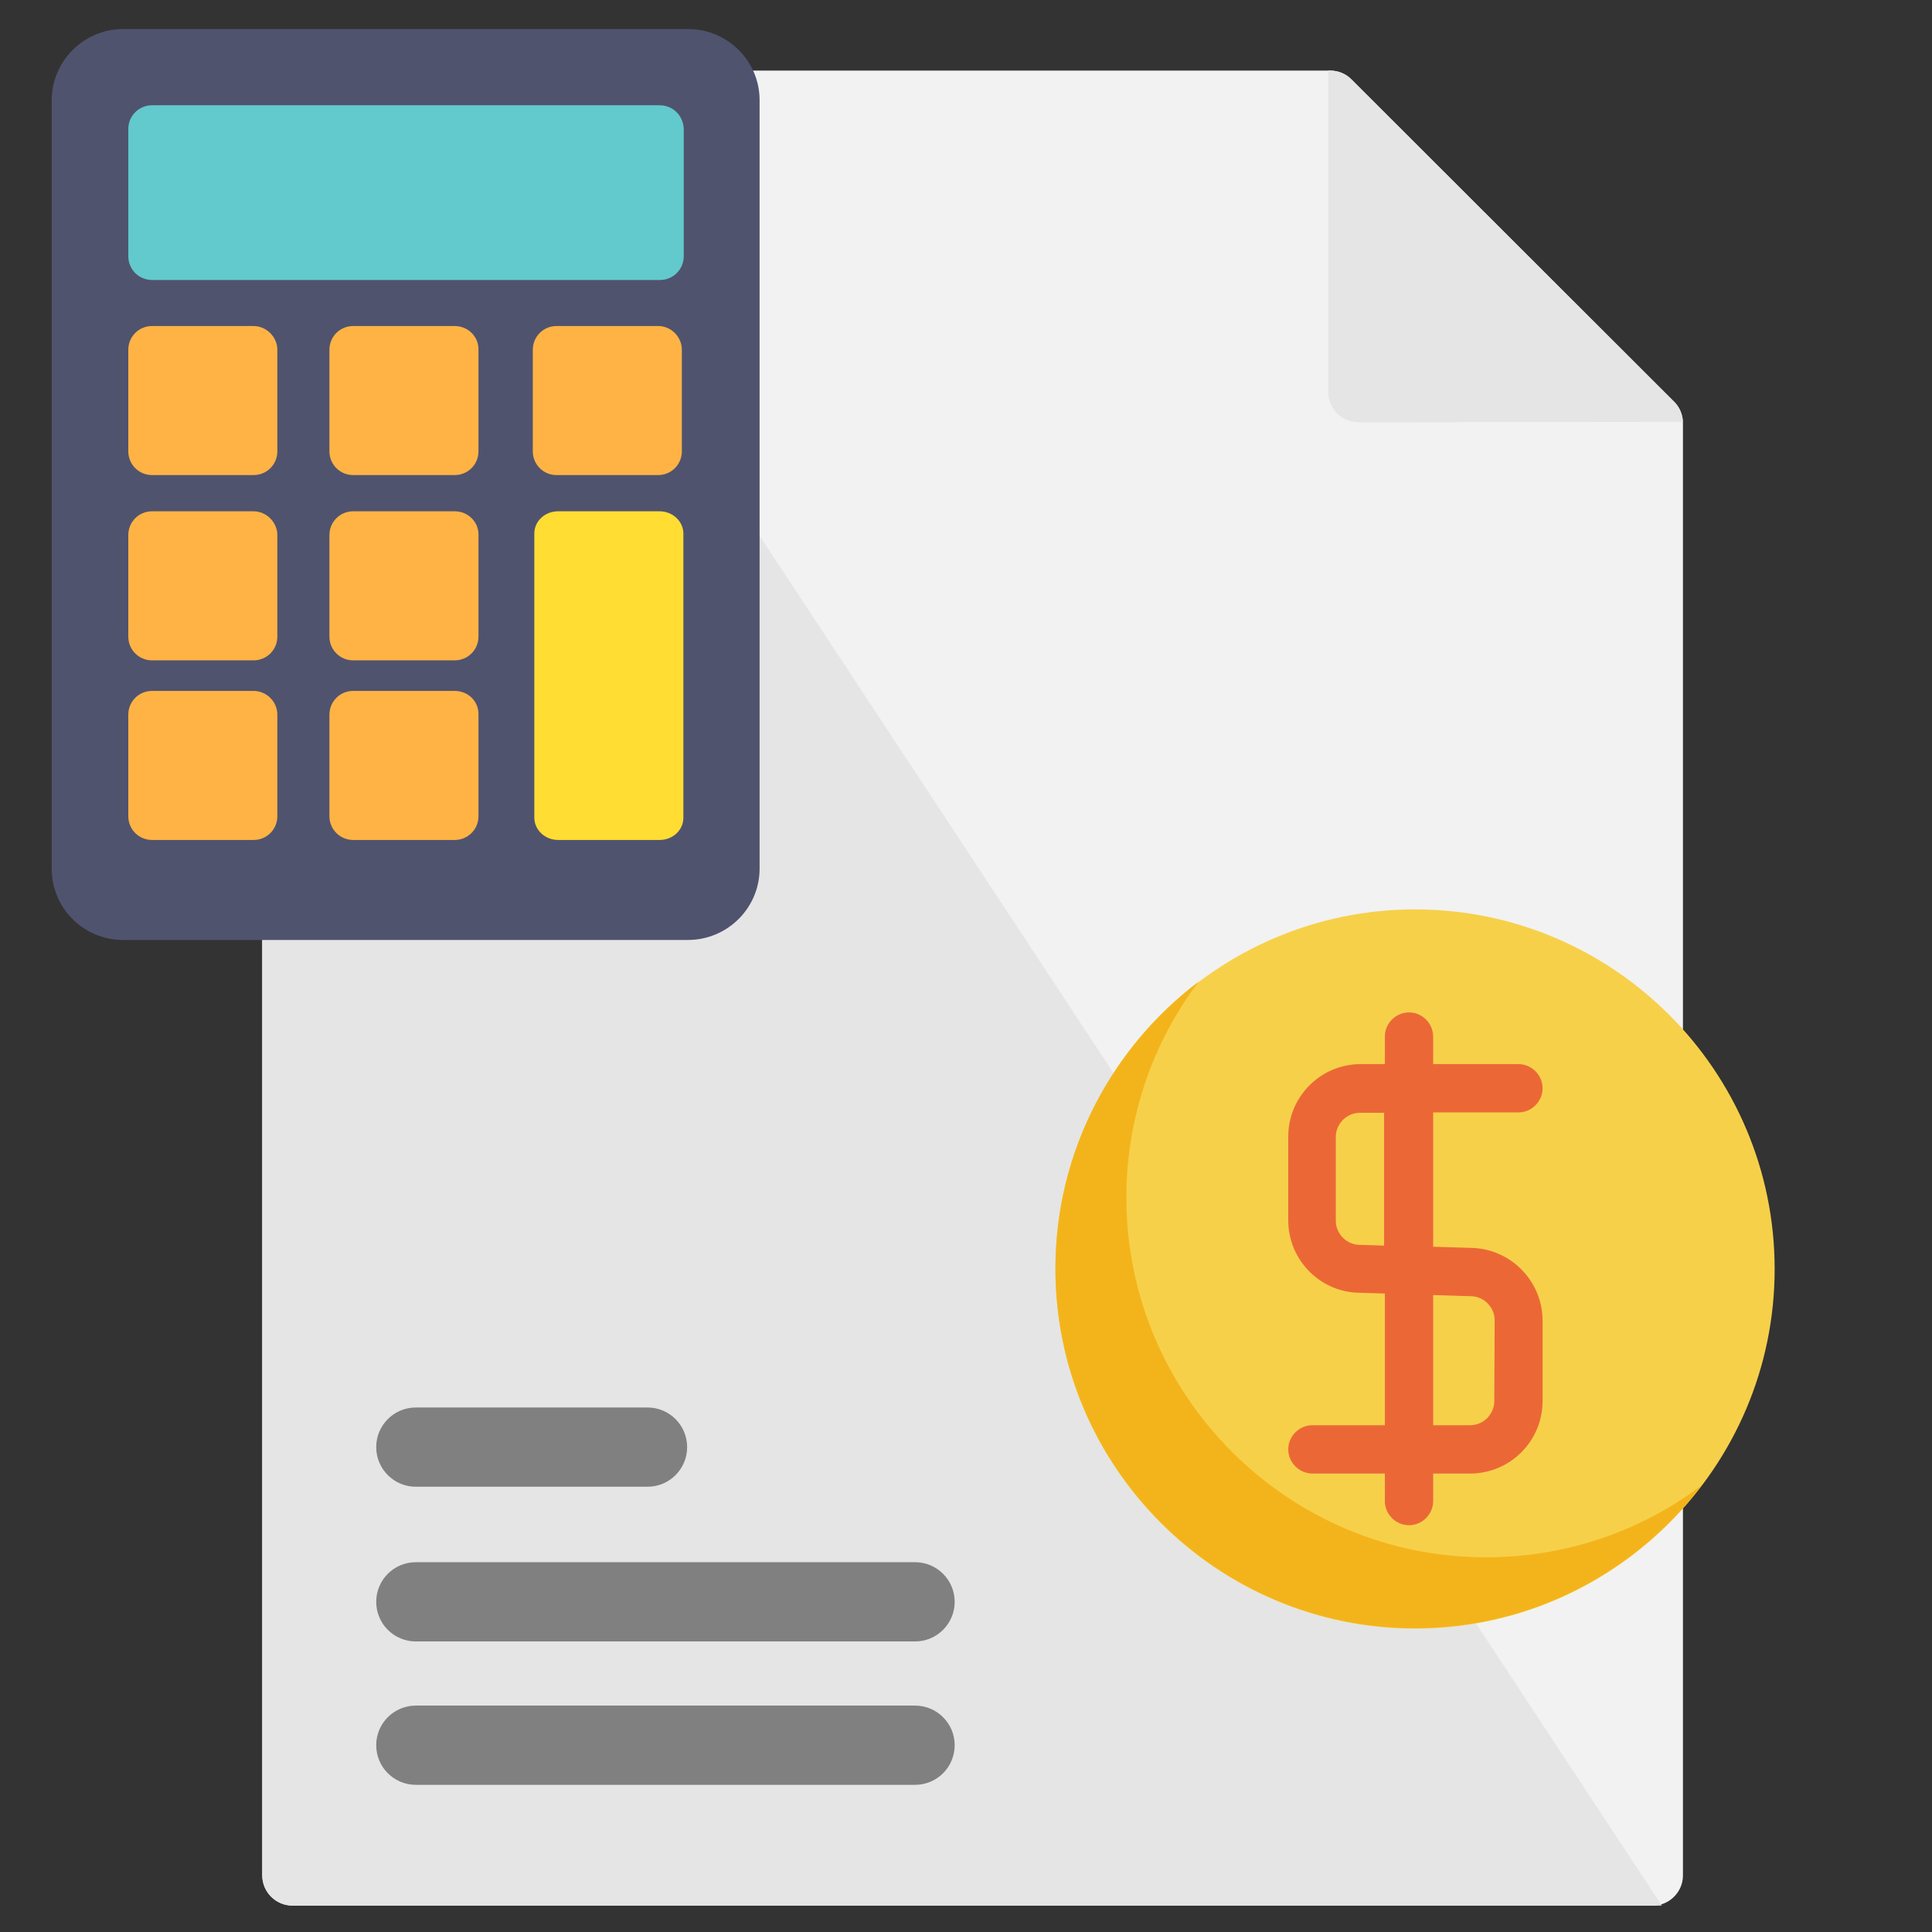 <?xml version="1.0" encoding="utf-8"?>
<!-- Generator: Adobe Illustrator 23.1.0, SVG Export Plug-In . SVG Version: 6.00 Build 0)  -->
<svg version="1.1" id="Layer_1" xmlns="http://www.w3.org/2000/svg" xmlns:xlink="http://www.w3.org/1999/xlink" x="0px" y="0px"
	 viewBox="0 0 512 512" style="enable-background:new 0 0 512 512;" xml:space="preserve">
<rect x="0" y="0" width="512" height="512" fill="#333333" stroke="none"/>
<style type="text/css">
	.st0{fill:#F2F2F2;}
	.st1{fill:#E5E5E5;}
	.st2{fill:#F7D04A;}
	.st3{fill:#F3B41B;}
	.st4{fill:#EB6836;}
	.st5{fill:#50536E;}
	.st6{fill:#62C9CC;}
	.st7{fill:#FFB345;}
	.st8{fill:#FFDD33;}
	.st9{fill:#808080;}
</style>
<g>
	<path class="st0" d="M443.7,106.5L358.1,21c-1.5-1.5-3.5-2.3-5.7-2.3H77.5c-4.4,0-8,3.6-8,8V497c0,4.4,3.6,8,8,8H438
		c4.4,0,8-3.6,8-8V112.2C446,110.1,445.2,108,443.7,106.5z"/>
	<g>
		<path class="st1" d="M446,111.8c-0.1-2-0.9-3.9-2.3-5.3L358.1,21c-1.5-1.5-3.5-2.3-5.7-2.3H352v85.2c0,4.4,3.6,8,8,8L446,111.8
			L446,111.8z"/>
		<path class="st1" d="M77.5,18.7c-4.4,0-8,3.6-8,8V497c0,4.4,3.6,8,8,8h362.9L120.1,18.7H77.5z"/>
	</g>
	<g>
		<path class="st2" d="M375,241c-52.5,0-95.3,42.8-95.3,95.3s42.8,95.3,95.3,95.3s95.3-42.8,95.3-95.3S427.6,241,375,241z"/>
		<path class="st3" d="M393.8,412.7c-52.5,0-95.3-42.8-95.3-95.3c0-21.5,7.1-41.3,19.2-57.3c-23,17.4-38,45-38,76.1
			c0,52.5,42.8,95.3,95.3,95.3c31,0,58.7-15,76.1-38C435.2,405.6,415.3,412.7,393.8,412.7z"/>
		<path class="st4" d="M389.7,330.7l-9.9-0.3v-35.6h22.6c3.5,0,6.4-2.9,6.4-6.4c0-3.5-2.9-6.4-6.4-6.4h-22.6v-7.3
			c0-3.5-2.9-6.4-6.4-6.4c-3.5,0-6.4,2.9-6.4,6.4v7.3h-6.4c-10.6,0-19.2,8.6-19.2,19.2v22.2c0,10.6,8.6,19.2,19.1,19.2l6.5,0.2v34.9
			h-19.2c-3.5,0-6.4,2.9-6.4,6.4c0,3.5,2.9,6.4,6.4,6.4H367v7.3c0,3.5,2.9,6.4,6.4,6.4c3.5,0,6.4-2.9,6.4-6.4v-7.3h9.8
			c10.6,0,19.2-8.6,19.2-19.2v-21.3C408.8,339.4,400.2,330.8,389.7,330.7z M360.6,329.9c-0.1,0-0.2,0-0.2,0c-3.5,0-6.4-2.9-6.4-6.4
			v-22.2c0-3.5,2.9-6.4,6.4-6.4h6.4v35.2L360.6,329.9z M396,371.3c0,3.5-2.9,6.4-6.4,6.4h-9.8v-34.5l9.7,0.3c0.1,0,0.2,0,0.2,0
			c3.5,0,6.4,2.9,6.4,6.4L396,371.3L396,371.3z"/>
	</g>
	<g>
		<path class="st5" d="M182.4,7.7H32.6c-10.4,0-18.9,8.5-18.9,18.9v203.6c0,10.5,8.5,18.9,18.9,18.9h149.7c10.5,0,19-8.5,19-18.9
			V26.5C201.3,16.2,192.8,7.7,182.4,7.7z"/>
		<path class="st6" d="M174.8,27.9H40.3c-3.5,0-6.3,2.8-6.3,6.3v33.7c0,3.5,2.8,6.3,6.3,6.3h134.6c3.5,0,6.3-2.8,6.3-6.3V34.2
			C181.1,30.6,178.3,27.9,174.8,27.9z"/>
		<g>
			<path class="st7" d="M67.2,86.4H40.3c-3.5,0-6.3,2.8-6.3,6.3v26.9c0,3.5,2.8,6.3,6.3,6.3h26.9c3.5,0,6.3-2.8,6.3-6.3V92.7
				C73.5,89.3,70.6,86.4,67.2,86.4z"/>
			<path class="st7" d="M120.5,86.4H93.6c-3.5,0-6.3,2.8-6.3,6.3v26.9c0,3.5,2.8,6.3,6.3,6.3h26.9c3.5,0,6.3-2.8,6.3-6.3V92.7
				C126.9,89.3,124.1,86.4,120.5,86.4z"/>
			<path class="st7" d="M67.2,135.5H40.3c-3.5,0-6.3,2.8-6.3,6.3v26.9c0,3.5,2.8,6.3,6.3,6.3h26.9c3.5,0,6.3-2.8,6.3-6.3v-26.9
				C73.5,138.4,70.6,135.5,67.2,135.5z"/>
			<path class="st7" d="M120.5,135.5H93.6c-3.5,0-6.3,2.8-6.3,6.3v26.9c0,3.5,2.8,6.3,6.3,6.3h26.9c3.5,0,6.3-2.8,6.3-6.3v-26.9
				C126.9,138.4,124.1,135.5,120.5,135.5z"/>
			<path class="st7" d="M67.2,183.1H40.3c-3.5,0-6.3,2.8-6.3,6.3v26.9c0,3.5,2.8,6.3,6.3,6.3h26.9c3.5,0,6.3-2.8,6.3-6.3v-26.9
				C73.5,185.9,70.6,183.1,67.2,183.1z"/>
			<path class="st7" d="M120.5,183.1H93.6c-3.5,0-6.3,2.8-6.3,6.3v26.9c0,3.5,2.8,6.3,6.3,6.3h26.9c3.5,0,6.3-2.8,6.3-6.3v-26.9
				C126.9,185.9,124.1,183.1,120.5,183.1z"/>
			<path class="st7" d="M174.4,86.4h-26.9c-3.5,0-6.3,2.8-6.3,6.3v26.9c0,3.5,2.8,6.3,6.3,6.3h26.9c3.5,0,6.3-2.8,6.3-6.3V92.7
				C180.7,89.3,177.9,86.4,174.4,86.4z"/>
		</g>
		<path class="st8" d="M174.8,135.5h-26.9c-3.5,0-6.3,2.6-6.3,5.9v75.3c0,3.2,2.8,5.9,6.3,5.9h26.9c3.5,0,6.3-2.6,6.3-5.9v-75.3
			C181.1,138.2,178.3,135.5,174.8,135.5z"/>
	</g>
	<path class="st9" d="M242.5,435H110.2c-5.8,0-10.5-4.7-10.5-10.5l0,0c0-5.8,4.7-10.5,10.5-10.5h132.3c5.8,0,10.5,4.7,10.5,10.5l0,0
		C253,430.3,248.3,435,242.5,435z"/>
	<path class="st9" d="M171.6,394h-61.4c-5.8,0-10.5-4.7-10.5-10.5l0,0c0-5.8,4.7-10.5,10.5-10.5h61.4c5.8,0,10.5,4.7,10.5,10.5l0,0
		C182.1,389.3,177.4,394,171.6,394z"/>
	<path class="st9" d="M242.5,473H110.2c-5.8,0-10.5-4.7-10.5-10.5l0,0c0-5.8,4.7-10.5,10.5-10.5h132.3c5.8,0,10.5,4.7,10.5,10.5l0,0
		C253,468.3,248.3,473,242.5,473z"/>
</g>
</svg>
